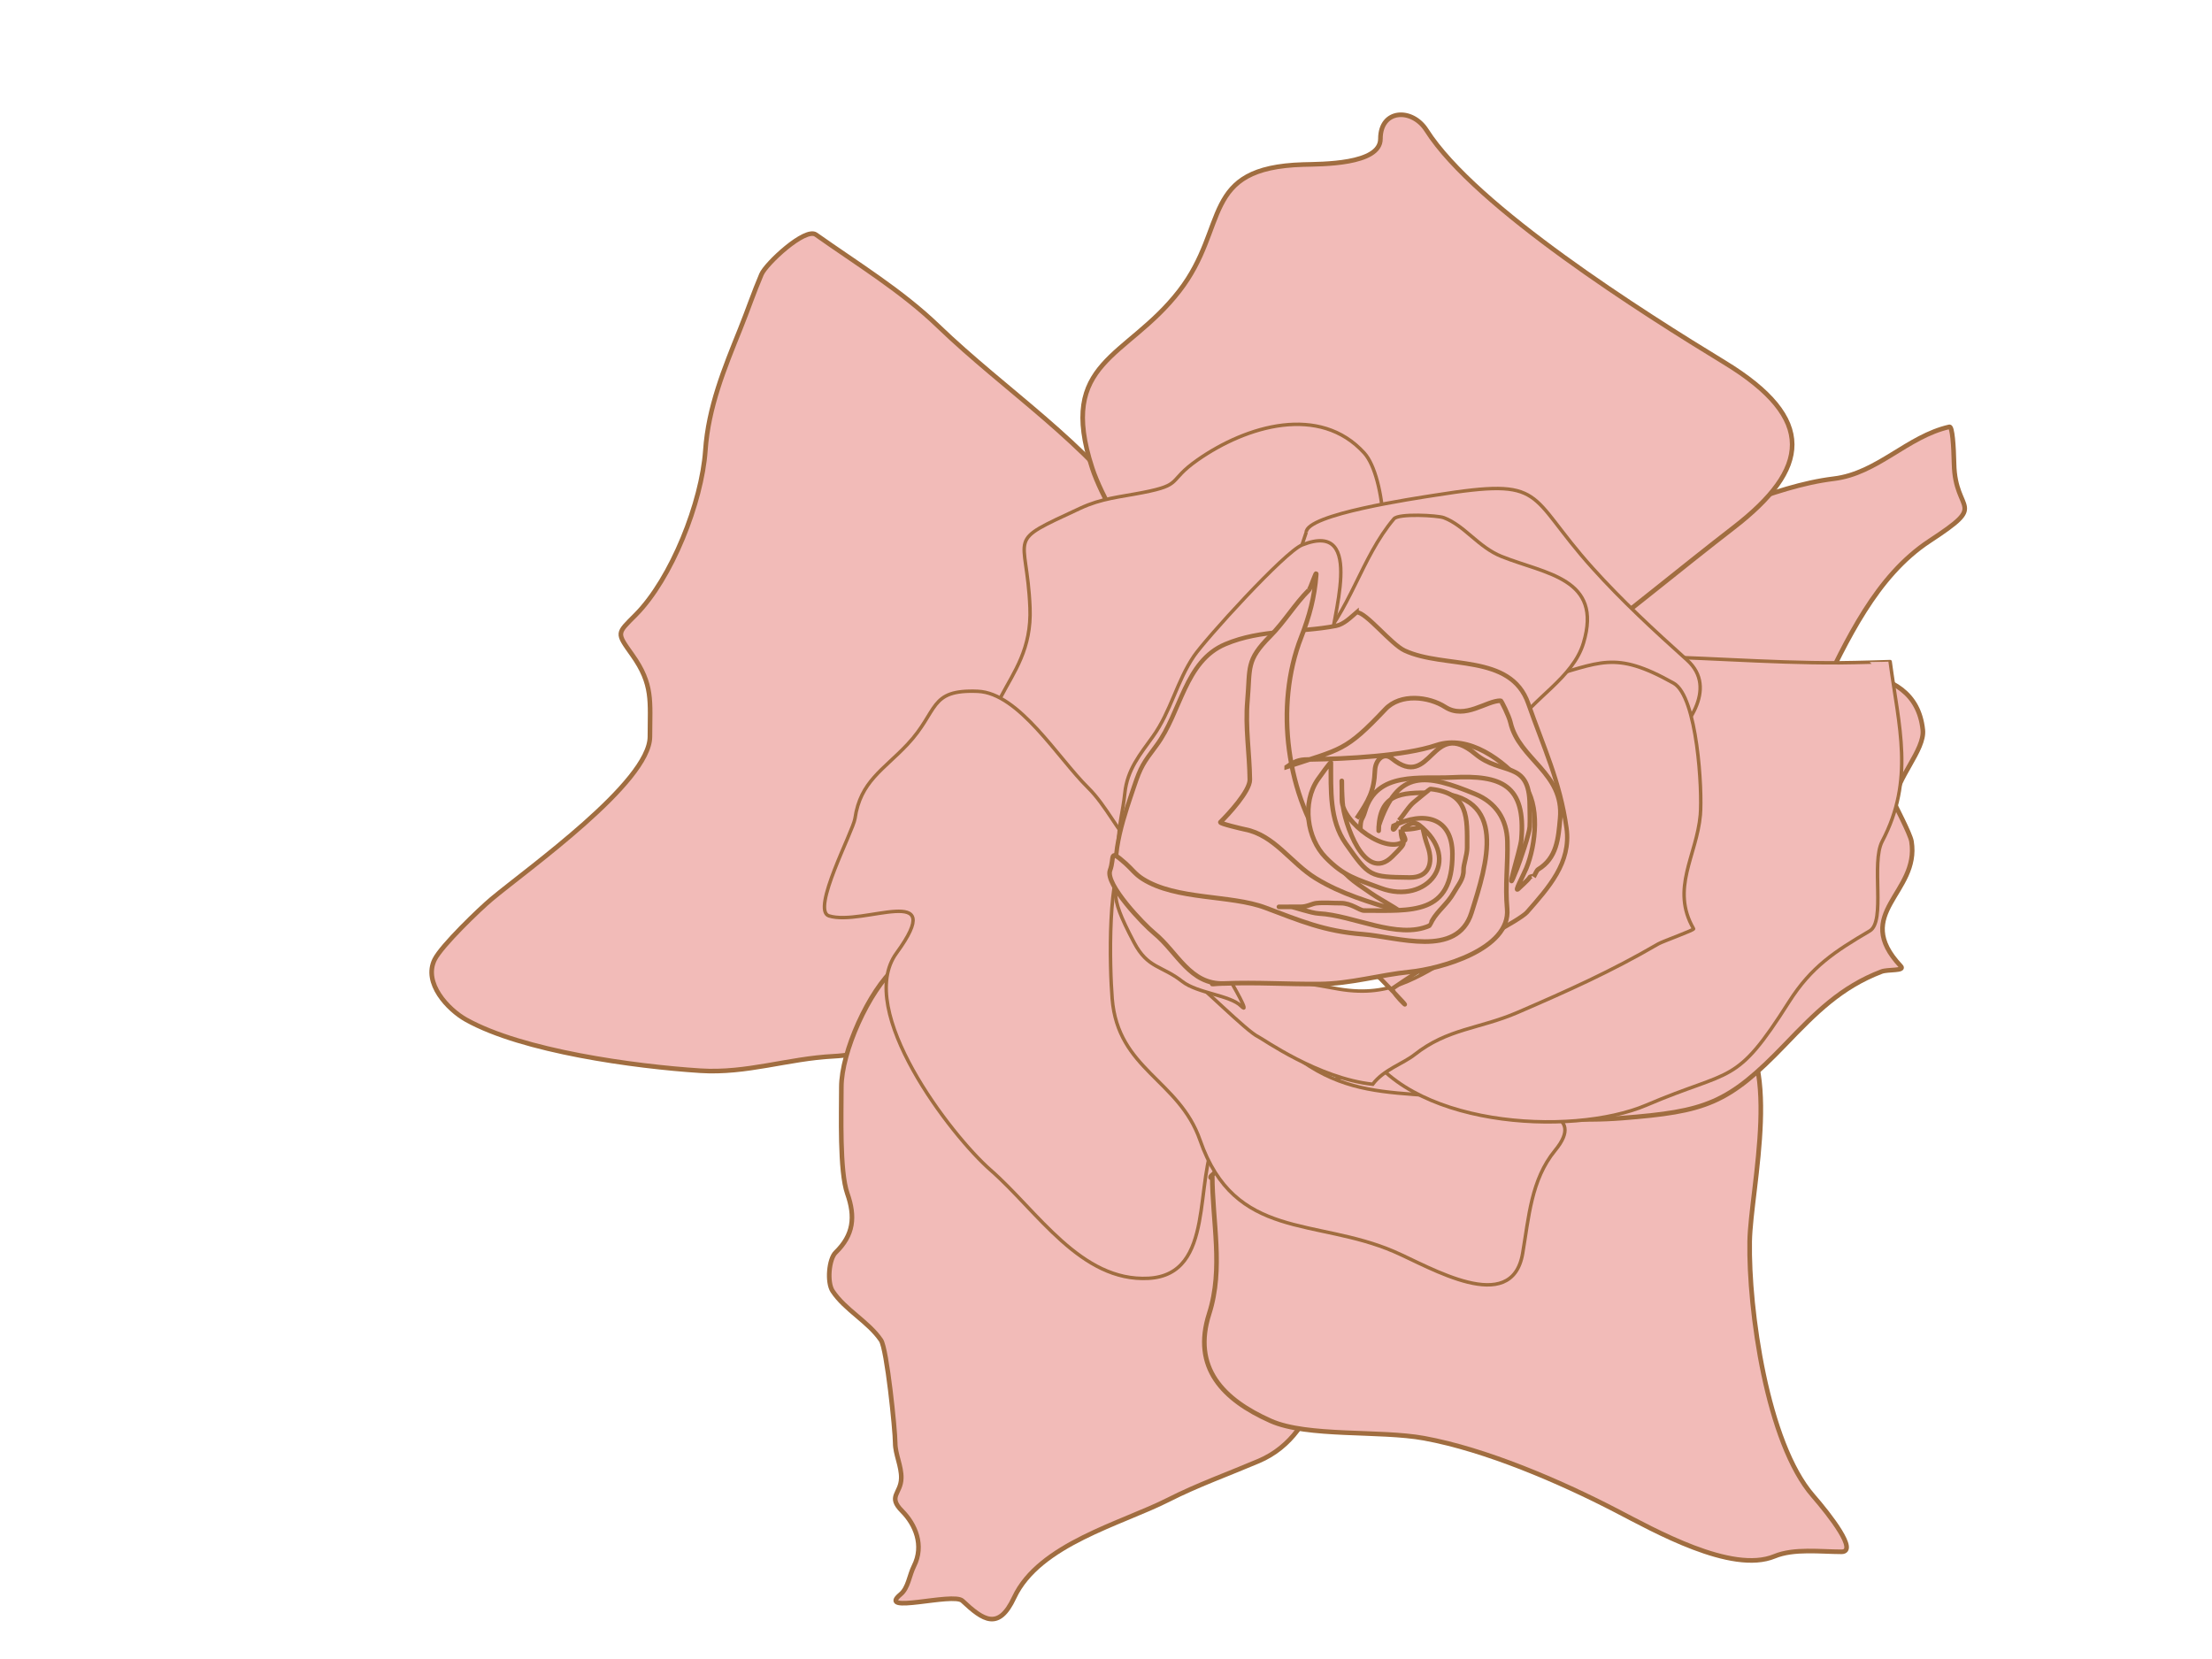 <?xml version="1.0"?><svg width="640" height="480" xmlns="http://www.w3.org/2000/svg">
 <title>Rose</title>
 <g>
  <title>Layer 1</title>
  <g stroke="#f3f3f1" id="g743">
   <g id="g627">
    <path stroke="#a06d40" fill="#f2bbb8" fill-rule="nonzero" stroke-width="1pt" id="path606" d="m347.282,163.395c-12.491,-5.988 -8.891,-0.961 -17.117,-12.829c-15.547,-22.43 -39.258,-37.472 -58.702,-56.205c-10.605,-10.217 -23.417,-18.001 -35.392,-26.471c-3.093,-2.188 -14.425,8.369 -15.756,11.487c-2.245,5.257 -3.966,10.393 -6.107,15.704c-4.657,11.551 -9.258,22.701 -10.126,35.283c-1.027,14.887 -9.764,37.062 -20.15,47.521c-5.473,5.511 -5.634,5.071 -0.986,11.608c6.107,8.59 5.097,13.411 5.098,23.628c0.001,13.223 -35.356,38.253 -45.816,47.001c-3.488,2.917 -14.469,13.491 -16.462,17.479c-3.402,6.81 3.871,14.515 9.114,17.44c16.304,9.097 48.686,13.529 67.757,14.75c13.443,0.86 25.195,-3.498 38.579,-4.184c13.908,-0.712 26.816,-8.188 35.234,-18.648c4.213,-5.234 8.164,-13.402 12.396,-19.297c7.836,-10.914 13.546,-22.999 21.895,-33.674c13.768,-17.603 31.249,-44.21 38.155,-65.04c0.52,-1.568 0.123,-3.981 -1.614,-5.553z"/>
    <path stroke="#a06d40" fill="#f2bbb8" fill-rule="evenodd" stroke-width="1pt" id="path608" d="m293.625,258.592c-8.894,8.894 -23.55,11.603 -34.467,21.218c-7.758,6.833 -15.742,24.577 -15.729,34.758c0.009,7.645 -0.556,24.266 1.733,30.776c2.355,6.698 1.835,11.96 -3.4,17.048c-1.942,1.887 -2.536,8.631 -0.857,11.166c3.628,5.478 10.312,8.789 13.986,14.193c1.721,2.531 4.117,26.105 4.117,29.739c0,3.271 1.84,6.696 1.757,10.194c-0.108,4.516 -4.033,5.224 0.244,9.517c3.78,3.795 6.467,9.894 3.422,15.921c-1.349,2.67 -1.633,6.314 -3.859,8.158c-7.199,5.963 15.208,-0.634 17.883,1.878c6.031,5.664 10.47,8.697 14.976,-0.948c7.209,-15.433 31.013,-21.377 44.619,-28.287c8.422,-4.277 17.411,-7.495 26.132,-11.206c18.839,-8.015 20.939,-33.236 21.127,-51.301c0.081,-7.749 1.55,-14.744 0.828,-22.674c-2.357,-25.889 -26.272,-40.309 -44.747,-54.728c-12.007,-9.371 -43.909,-16.956 -49.258,-31.055c-0.346,-0.911 -1.393,-2.135 1.495,-4.365z"/>
    <path stroke="#a06d40" fill="#f2bbb8" fill-rule="evenodd" stroke-width="1pt" id="path609" d="m350.744,339.942c0,13.561 3.318,26.965 -0.893,40.141c-5,15.647 4.007,24.889 17.799,31.026c10.571,4.704 31.577,2.681 44.34,5.007c17.902,3.264 39.338,12.495 55.509,20.87c11.148,5.774 33.501,18.443 45.923,13.293c5.606,-2.324 13.396,-1.295 19.366,-1.294c4.874,0.001 -3.281,-10.526 -8.221,-16.206c-13.385,-15.387 -18.662,-53.869 -18.334,-73.563c0.257,-15.448 10.287,-55.348 -6.361,-63.964c-34.241,-17.721 -81.92,-5.987 -111.749,15.983c-12.919,9.516 -25.99,18.007 -37.726,29.032c-0.41,0.385 0.152,1.115 0.348,-0.327z"/>
    <path stroke="#a06d40" fill="#f2bbb8" fill-rule="evenodd" stroke-width="1pt" id="path610" d="m456.326,191.088c17.796,0 35.607,3.57 54.075,3.513c14.779,-0.045 43.663,-4.813 45.928,16.554c0.625,5.894 -7.831,14.089 -8.214,21.179c-0.017,0.316 4.569,8.829 4.936,11.107c2.42,15.009 -17.558,20.718 -3.067,36.13c1.325,1.409 -3.789,0.846 -5.595,1.537c-11.755,4.495 -19.056,11.918 -27.839,21.056c-16.625,17.298 -23.033,19.423 -47.266,21.334c-23.674,1.867 -49.043,-2.981 -67.909,-17.828c-4.726,-3.72 12.425,-26.653 14.605,-29.588c17.799,-23.966 19.837,-45.892 24.938,-74.29c1.351,-7.52 12.819,-10.876 15.406,-10.705z"/>
    <path stroke="#a06d40" fill="#f2bbb8" fill-rule="evenodd" stroke-width="1pt" id="path611" d="m440.749,168.587c0,-8.472 30.255,-15.123 36.726,-15.841c18.405,-2.041 34.615,-11.983 53.135,-14.242c12.612,-1.538 21.221,-12.244 33.418,-15.011c0.856,-0.194 1.232,5.599 1.338,10.687c0.305,14.696 10.186,11.027 -7.039,22.308c-15.614,10.226 -23.99,28.874 -31.921,44.949c-6.638,13.454 -47.832,17.651 -59.73,12.004c-14.364,-6.817 -24.837,-24.065 -25.822,-39.637c-0.139,-2.202 -1.981,-2.996 -0.105,-5.217z"/>
    <path stroke="#a06d40" fill="#f2bbb8" fill-rule="evenodd" stroke-width="1pt" id="path612" d="m329.974,163.395c-4.097,-8.194 -11.31,-19.862 -13.948,-27.904c-10.21,-31.126 9.941,-31.624 25.176,-51.29c14.475,-18.687 5.828,-35.718 35.896,-36.595c5.088,-0.148 22.313,0.075 22.302,-7.434c-0.012,-8.593 9.174,-9.013 13.319,-2.503c14.235,22.357 63.107,53.141 86.236,67.229c26.817,16.335 24.506,30.84 2.672,47.722c-15.162,11.723 -29.936,23.991 -45.163,35.596c-23.554,17.951 -49.472,7.141 -73.764,-1.295c-16.408,-5.698 -32.464,-11.559 -49.374,-15.767c-3.346,-0.833 -5.209,-6.569 -3.351,-7.758z"/>
   </g>
   <g id="g658">
    <path stroke="#a06d40" fill="#f2bbb8" fill-rule="evenodd" id="path634" d="m383.891,193.791c4.031,-8.062 5.954,-15.196 12.291,-22.094c6.658,-7.247 4.741,-33.774 -1.452,-40.615c-12.826,-14.167 -33.967,-8.012 -48.284,2.025c-8.793,6.164 -3.997,7.094 -15.777,9.398c-6.916,1.353 -11.933,1.677 -18.099,4.54c-22.271,10.341 -15.462,6.705 -14.564,28.793c0.968,23.809 -20.559,26.777 -8.137,53.787c5.987,13.02 17.195,22.384 21.641,36.492c2.357,7.48 5.581,12.146 11.011,17.401c0.6,0.58 -0.437,1.711 -0.187,2.348c2.054,5.226 7.484,6.84 12.085,9.458c1.816,1.034 -0.648,-4.212 -0.249,-6.263c0.819,-4.206 11.891,-15.7 14.185,-23.853c7.914,-28.122 -5.467,-34.673 20.92,-57.626c2.756,-2.397 15.066,-16.058 14.616,-13.791z"/>
    <path stroke="#a06d40" fill="#f2bbb8" fill-rule="evenodd" id="path636" d="m328.22,245.485c-4.71,-4.71 -8.183,-12.424 -13.412,-17.573c-8.747,-8.615 -19.986,-27.398 -31.903,-27.893c-14.284,-0.593 -11.26,5.699 -20.373,15.377c-6.962,7.394 -13.604,10.703 -15.158,21.418c-0.534,3.682 -12.766,26.538 -7.536,28.179c9.869,3.096 34.762,-10.139 19.525,10.793c-12.044,16.547 15.809,52.74 27.243,62.745c13.563,11.867 26.116,32.406 45.712,31.322c19.57,-1.082 12.926,-28.597 19.738,-41.147c14.052,-25.888 10.998,-17.914 -3.223,-43.018c-8.149,-14.384 -13.615,-29.951 -20.614,-40.203z"/>
    <path stroke="#a06d40" fill="#f2bbb8" fill-rule="evenodd" id="path637" d="m326.232,245.485c-6.015,6.015 -5.159,34.578 -4.442,43.465c1.66,20.553 19.331,23.403 25.424,40.947c10.075,29.011 33.355,22.406 56.149,32.227c10.425,4.492 34.031,18.899 37.187,0.533c1.795,-10.446 2.425,-21.32 9.397,-29.813c9.114,-11.103 -5.861,-11.51 -14.395,-13.179c-32.906,-6.434 -48.584,3.28 -74.476,-27.438c-13.286,-15.762 -24.531,-32.37 -34.844,-46.742z"/>
    <path stroke="#a06d40" fill="#f2bbb8" fill-rule="evenodd" id="path638" d="m393.832,301.156c12.434,24.867 60.68,27.928 82.572,18.568c24.957,-10.67 25.638,-5.3 41.198,-29.834c6.498,-10.245 13.335,-14.632 23.37,-20.551c4.677,-2.759 0.329,-19.682 3.603,-25.907c9.415,-17.903 4.805,-33.131 2.301,-52.012c-0,-0.001 -9.467,0.316 -14.673,0.345c-21.178,0.119 -42.175,-1.868 -63.34,-1.93c-18.509,-0.054 -21.588,-4.83 -38.496,8.168c-14.913,11.464 -12.361,7.596 -7.236,23.869c7.752,24.613 -0.923,47.896 -17.529,66.735c-5.738,6.51 -6.736,9.133 -11.769,12.549z"/>
    <path stroke="#a06d40" fill="#f2bbb8" fill-rule="evenodd" id="path639" d="m377.926,154.026c0,-5.221 31.371,-9.81 37.456,-10.775c32.479,-5.151 26.009,-0.461 45.311,21.017c8.614,9.584 17.861,18.107 27.43,26.707c9.185,8.255 -0.398,20.194 -6.874,25.416c-1.469,1.185 -7.93,3.482 -8.164,5.445c-1.253,10.503 -39.127,7.741 -47.316,7.742c-10.054,0.001 -4.987,6.13 -13.382,-4.117c-9.519,-11.62 -19.733,-21.166 -33.038,-27.945c-15.757,-8.029 -6.371,-28.237 -1.423,-43.491z"/>
   </g>
   <g id="g694">
    <path stroke="#a06d40" fill="#f2bbb8" fill-rule="evenodd" id="path679" d="m423.663,203.885c0.731,0 20.169,-6.975 22.753,-7.642c16.645,-4.297 20.396,-8.384 37.815,1.422c6.88,3.873 8.341,31.212 7.726,38.126c-1.05,11.8 -8.679,21.336 -1.95,32.931c0.217,0.375 -8.926,3.629 -10.194,4.368c-13.764,8.017 -26.086,13.513 -40.661,19.815c-11.196,4.841 -20.227,4.621 -29.882,12.24c-3.322,2.621 -8.982,4.369 -12.105,8.565c-15.782,-1.693 -31.846,-13.171 -33.12,-13.748c-3.305,-1.497 -16.934,-15.342 -20.512,-17.603c-8.121,-5.13 36.943,2.492 42.567,3.579c15.699,3.033 23.434,-2.845 36.237,-10.229c6.692,-3.86 4.219,-33.385 3.728,-40.627c-0.751,-11.061 -2.42,-21.896 -2.402,-31.196z"/>
    <path stroke="#a06d40" fill="#f2bbb8" fill-rule="evenodd" id="path682" d="m380.06,187.736c10.552,-10.553 13.688,-26.353 23.254,-37.629c1.366,-1.609 12.628,-1 14.427,-0.321c6.017,2.27 9.975,8.529 16.732,11.227c12.758,5.095 29.286,6.267 23.688,24.983c-3.061,10.234 -14.613,15.926 -20.164,24.663c-1.215,1.911 -13.189,-6.688 -17.349,-9.177c-16.233,-9.712 -25.715,-10.516 -40.588,-13.746z"/>
    <path stroke="#a06d40" fill="#f2bbb8" fill-rule="evenodd" id="path683" d="m384.905,187.736c0,-7.719 10.737,-37.608 -8.165,-30.065c-5.063,2.02 -28.01,27.301 -31.325,32.195c-4.916,7.257 -6.645,15.974 -11.823,23.202c-3.768,5.259 -7.456,9.615 -8.145,16.436c-0.5,4.951 -1.797,9.201 -1.854,14.397c-0.171,15.591 -3.625,13.328 4.536,28.805c3.973,7.535 7.942,6.564 13.929,11.255c4.413,3.457 13.884,3.94 17.041,7.134c2.832,2.865 -2.328,-6.016 -4.004,-8.911c-13.274,-22.929 3.878,-59.874 14.069,-81.905c3.883,-8.395 8.171,-14.732 15.74,-12.542z"/>
   </g>
   <path stroke="#a06d40" fill="#f2bbb8" fill-rule="evenodd" stroke-width="1.25" id="path701" d="m392.526,177.145c2.755,0 9.956,9.262 13.872,11.079c11.581,5.376 30.651,0.671 35.765,15.306c4.431,12.681 9.203,22.541 11.085,36.078c1.391,10.005 -5.216,17.217 -11.459,24.349c-1.965,2.245 -18.871,11.236 -20.977,11.316c-1.951,0.074 -15.497,9.021 -17.836,10.691c-1.211,0.864 10.677,11.62 -3.529,-2.796c-5.723,-5.807 -29.532,-1.14 -36.747,0.309c-3.906,0.784 -7.99,0.982 -11.956,1.299c-0.149,0.012 -0.85,-4.219 -2.206,-6.325c-1.85,-2.872 -8.951,-6.765 -11.902,-9.879c-3.896,-4.112 -10.212,-8.425 -12.739,-13.541c-3.258,-6.593 2.028,-20.899 4.196,-27.379c1.98,-5.917 2.731,-6.911 6.496,-11.952c7.133,-9.548 8.162,-24.364 19.952,-29.329c10.439,-4.396 21.265,-3.215 31.998,-5.286c2.323,-0.448 4.401,-2.592 5.987,-3.941z"/>
   <path stroke="#a06d40" fill="#f2bbb8" fill-rule="evenodd" stroke-width="1pt" id="path704" d="m378.675,170.752c-4.07,4.07 -7.035,9.153 -11.171,13.299c-7.069,7.086 -5.745,9.09 -6.575,18.677c-0.673,7.77 0.596,15.126 0.685,22.844c0.038,3.323 -6.241,10.061 -8.518,12.312c-0.368,0.364 6.334,1.937 7.091,2.084c8.591,1.666 13.294,9.755 20.52,14.172c7.43,4.541 15.403,6.838 23.715,9.362c1.935,0.587 -4.902,-3.113 -7.552,-4.928c-6.174,-4.229 -7.188,-4.776 -11.836,-10.926c-12.938,-17.117 -16.309,-43.503 -8.572,-63.26c2.379,-6.074 3.884,-11.637 4.363,-18.149c0.118,-1.602 -1.627,4.126 -2.151,4.514z"/>
   <path stroke="#a06d40" fill="#f2bbb8" fill-rule="evenodd" stroke-width="1pt" id="path705" d="m372.282,221.895c15.781,-5.26 16.879,-4.344 28.534,-16.691c4.389,-4.65 12.576,-3.688 17.301,-0.655c5.774,3.706 11.928,-1.864 16.078,-1.812c0.19,0.002 2.391,4.366 2.828,6.282c2.449,10.734 15.577,14.567 14.372,27.757c-0.535,5.855 -0.919,11.495 -6.412,14.804c-0.341,0.206 -1.055,1.85 -1.231,2.142c0.216,-0.358 -1.084,-0.187 -1.239,0.202c-0.209,0.524 -2.516,2.557 -3.175,3.201c-1.447,1.412 1.436,-3.869 2.279,-5.933c2.766,-6.772 4.054,-18.562 -0.86,-24.363c-5.812,-6.861 -15.791,-14.377 -25.194,-11.206c-9.254,3.121 -26.144,3.926 -36.063,4.094c-3.047,0.052 -4.194,0.025 -7.218,2.177z"/>
   <path stroke="#a06d40" fill="#f2bbb8" fill-rule="evenodd" stroke-width="1pt" id="path706" d="m392.526,236.812c3.504,-5.257 5.042,-7.857 5.29,-13.952c0.115,-2.819 2.387,-5.432 4.929,-3.375c11.631,9.412 11.251,-12.105 24.143,-1.326c7.555,6.317 15.649,1.718 15.706,14.731c0.009,2.088 0.127,4.217 0.009,6.301c-0.118,2.087 -2.842,9.953 -3.686,12.105c-4.204,10.724 1.006,-5.389 1.26,-8.416c1.322,-15.724 -5.737,-18.687 -19.918,-17.959c-9.354,0.481 -21.917,-1.856 -25.309,9.783c-0.815,2.794 -1.334,1.798 -1.357,5.396"/>
   <path stroke="#a06d40" fill="#f2bbb8" fill-rule="evenodd" stroke-width="1pt" id="path707" d="m398.918,238.942c5.505,-16.515 13.63,-15.085 27.891,-9.218c6.027,2.479 9.157,7.34 9.327,13.652c0.179,6.642 -0.69,12.884 -0.071,19.546c1.095,11.777 -19.47,17.412 -28.105,18.27c-8.824,0.877 -17.081,3.429 -26.099,3.517c-9.278,0.091 -18.391,-0.542 -27.65,-0.159c-9.966,0.413 -13.55,-9.094 -20.285,-14.594c-2.977,-2.431 -14.24,-14.12 -12.757,-18.146c1.416,-3.845 -0.534,-6.419 4.5,-1.986c1.742,1.534 2.751,3.09 4.973,4.49c9.746,6.14 25.339,4.532 35.442,8.31c10.027,3.749 16.981,6.808 28.22,7.677c10.031,0.776 27.262,6.967 31.427,-6.172c4.469,-14.1 11.012,-34.287 -11.373,-34.73c-9.145,-0.181 -15.362,0.245 -15.463,10.969c-0.001,0.131 0.019,-0.261 0.023,-1.427z"/>
   <path stroke="#a06d40" fill="#f2bbb8" fill-rule="evenodd" stroke-width="1pt" id="path708" d="m403.18,238.942c8.793,-4.397 17.005,-2.486 17.043,8.105c0.064,17.825 -11.758,16.401 -25.606,16.401c-1.212,0 -3.674,-2.157 -6.686,-2.136c-2.325,0.016 -4.757,-0.234 -7.063,0.005c-1.225,0.127 -2.623,1.045 -4.52,1.053c-2.124,0.01 -11.214,0.013 -2.812,0.012c0.853,-0 5.755,1.809 8.017,1.922c10.008,0.501 22.837,7.608 32.005,3.533c0.067,-0.03 0.831,-1.524 0.834,-1.528c1.634,-2.853 4.421,-4.825 6.179,-7.957c1.288,-2.296 2.921,-3.969 2.873,-6.598c-0.03,-1.664 1.05,-4.345 1.047,-6.521c-0.011,-8.627 0.594,-15.733 -10.611,-16.952c-0.212,-0.023 -3.687,2.945 -4.674,3.716c-1.555,1.215 -3.052,3.813 -4.452,5.377c0.933,-1.043 -2.405,5.001 -1.574,1.568z"/>
   <path stroke="#a06d40" fill="#f2bbb8" fill-rule="evenodd" stroke-width="1pt" id="path710" d="m405.311,240.008c8.826,0 4.849,-3.391 7.792,4.922c1.716,4.847 0.249,9.026 -5.256,8.956c-11.543,-0.147 -11.69,-0.188 -18.484,-9.839c-4.765,-6.768 -4.259,-15.551 -4.297,-23.393c-0.002,-0.442 -3.291,4.154 -3.794,4.889c-4.598,6.722 -3.164,16.944 2.262,22.53c5.32,5.475 8.926,6.263 15.94,8.885c13.361,4.994 23.97,-8.079 11.169,-18.231c-2.299,-1.823 -4.837,1.517 -5.333,1.281z"/>
   <path stroke="#a06d40" fill="#f2bbb8" fill-rule="evenodd" stroke-width="1pt" id="path711" d="m405.311,240.008c0,4.971 2.808,2.561 -2.493,7.825c-8.016,7.961 -13.99,-9.991 -14.383,-15.69c-0.359,-5.202 -0.173,-10.627 -0.172,-0.67c0.001,6.542 13.271,16.246 18.209,11.686c0.247,-0.228 0.015,-0.849 -1.161,-3.15z"/>
  </g>
 </g>
</svg>